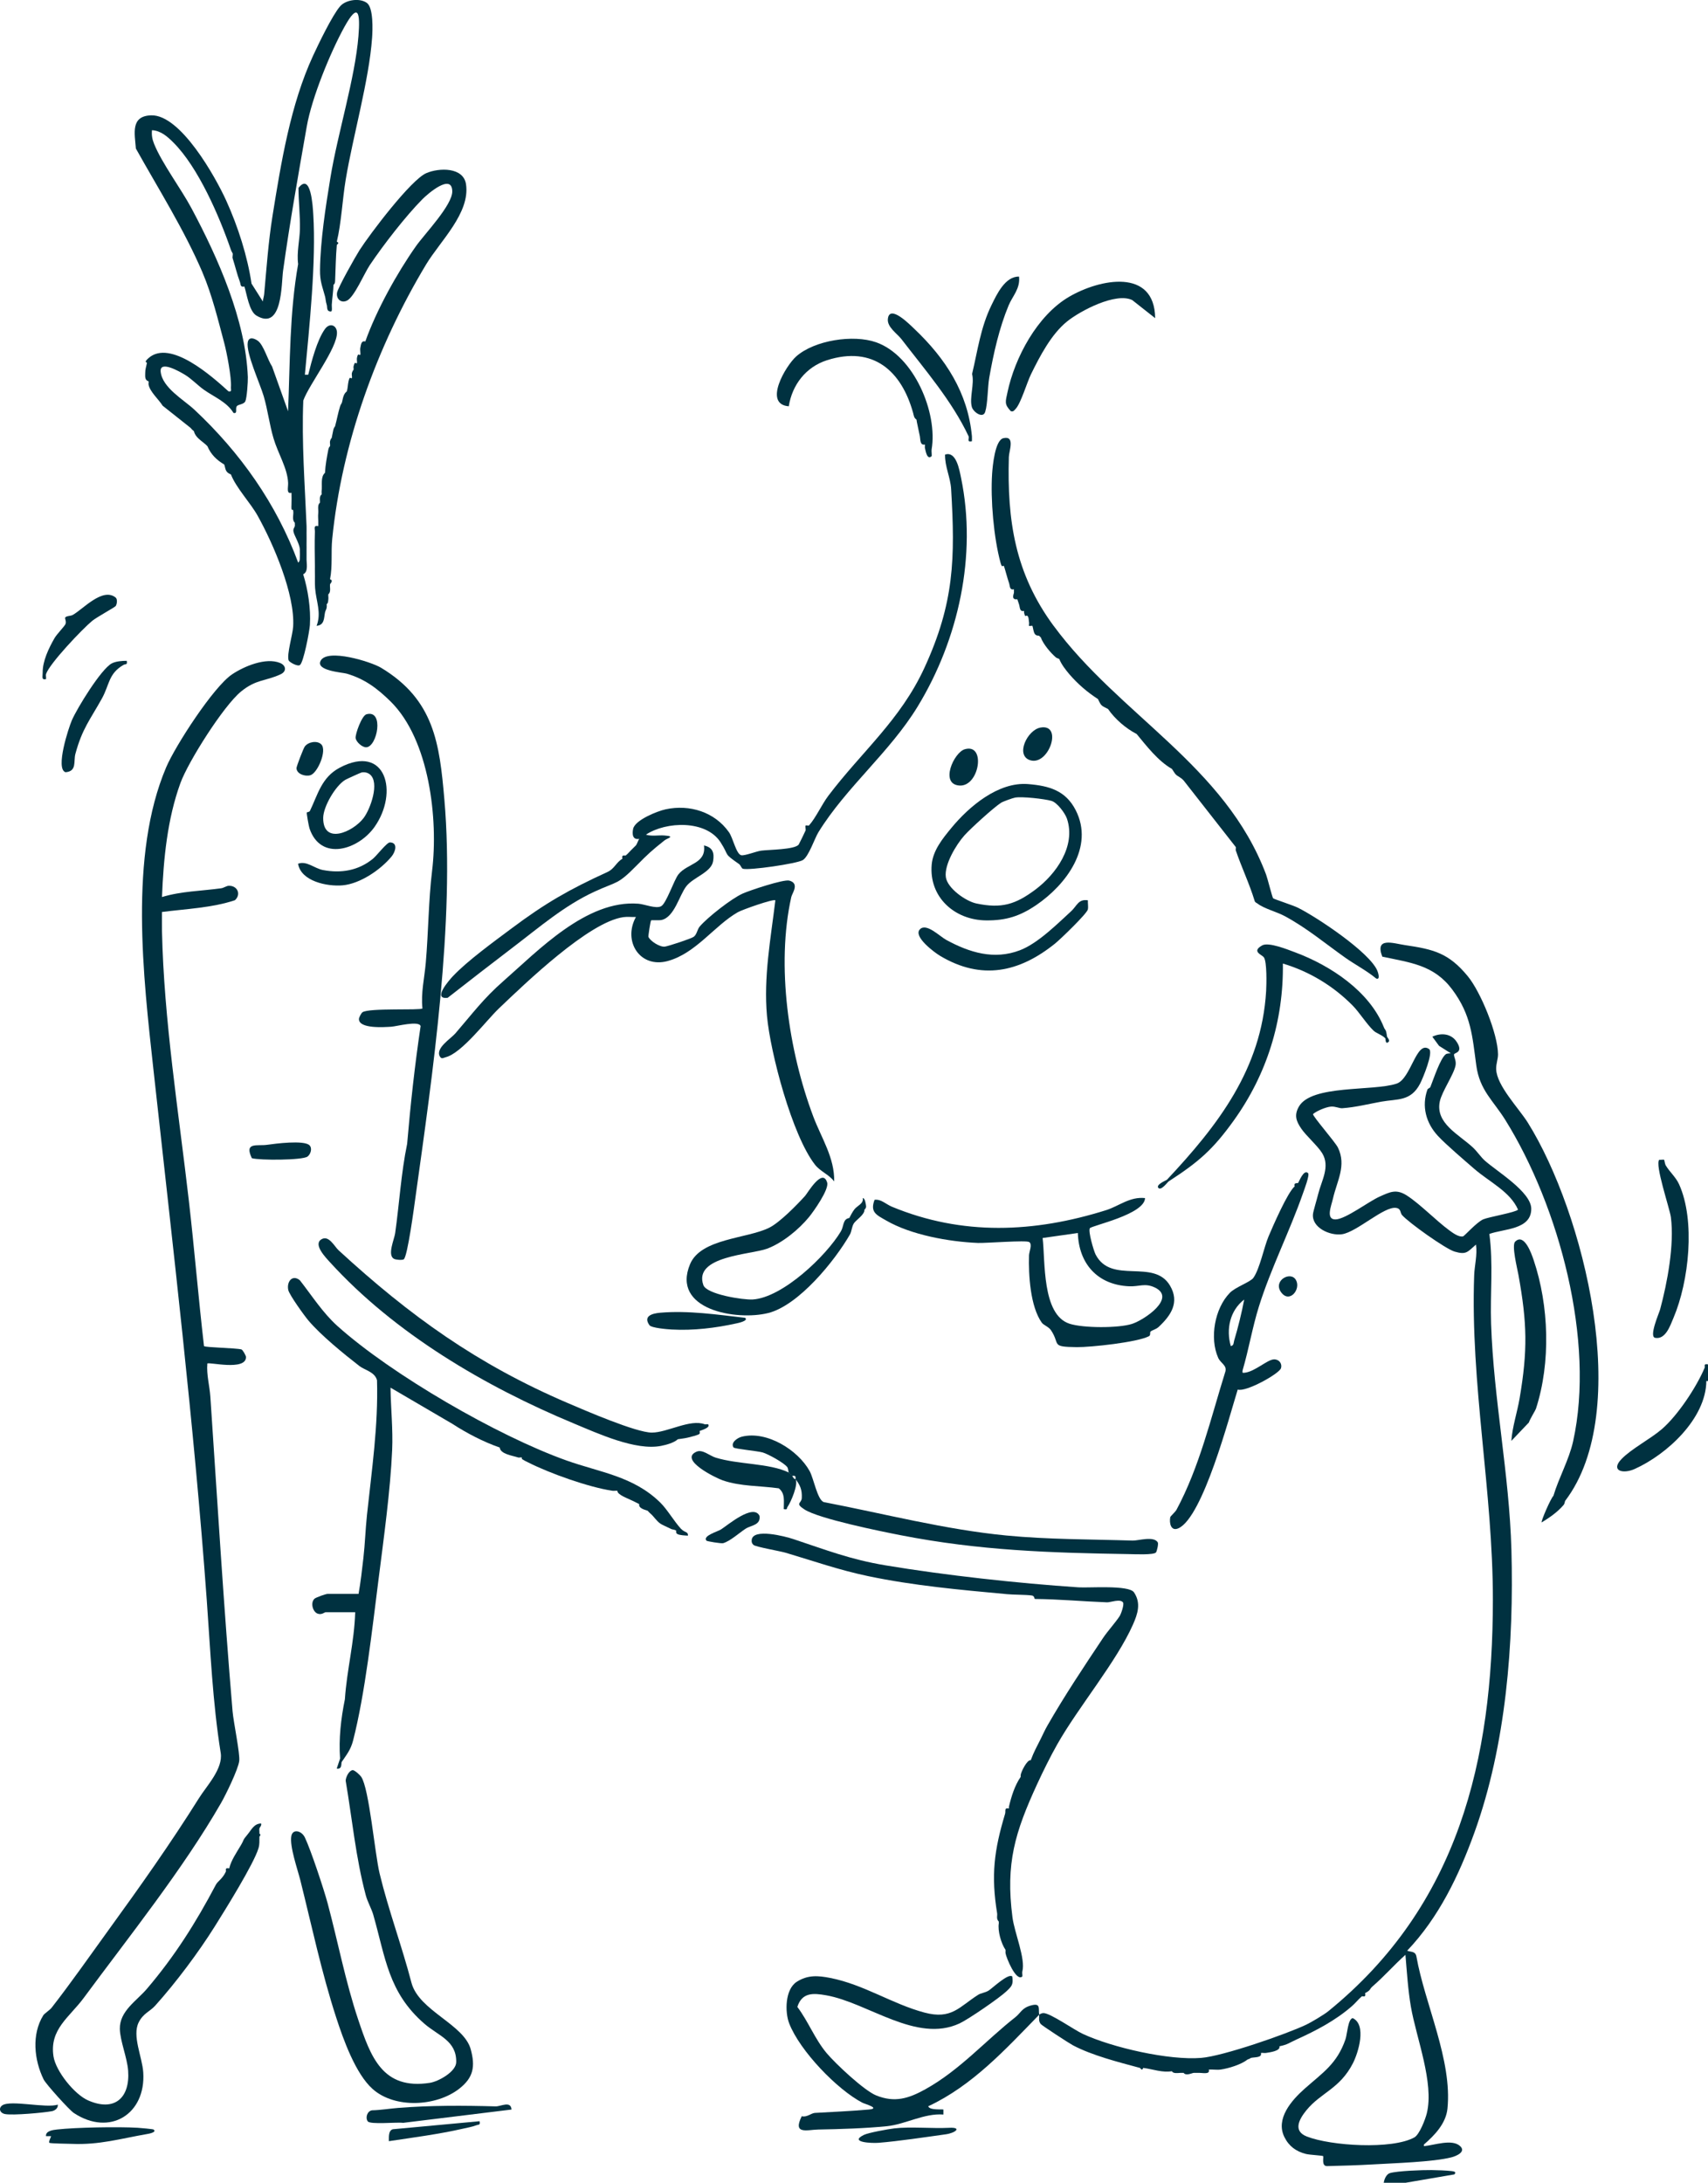 <svg width="346" height="442" viewBox="0 0 346 442" fill="none" xmlns="http://www.w3.org/2000/svg">
<g clip-path="url(#clip0_2501_1317)">
<path d="M294.105 439.641C293.065 439.511 291.06 439.443 289.957 439.431C288.158 439.412 283.141 439.589 281.57 440.043C280.855 440.249 280.402 441.293 280.315 442.001H284.741L294.611 440.311C295.092 439.823 294.58 439.703 294.108 439.641H294.105Z" fill="#003140"/>
<path d="M345.325 276.958C343.682 280.862 339.877 286.619 336.635 289.411C334.37 291.364 330.434 293.402 328.46 295.471C326.218 297.825 328.754 298.542 331.153 297.461C337.734 294.499 345.584 287.231 345.665 279.654H346.006V276.288C344.997 276.102 345.459 276.643 345.325 276.961V276.958Z" fill="#003140"/>
<path d="M302.059 268.044C301.856 261.999 302.518 255.856 301.709 249.87C304.624 248.807 310.19 249.039 310.196 244.789C310.202 241.355 303.193 237.185 300.747 234.986C299.976 234.291 299.223 233.142 298.333 232.32C295.462 229.676 290.742 227.443 291.67 223.042C292.098 221.013 294.519 217.584 294.862 215.734C295.047 214.752 294.478 214.001 294.553 213.51C294.609 213.152 296.546 213.18 295.075 210.95C293.953 209.254 291.882 209.112 290.155 209.927L291.514 211.777L293.897 213.288C293.597 213.313 293.116 213.309 292.894 213.473C291.764 214.31 290.383 218.56 289.771 220.086C289.655 220.37 289.255 220.386 289.165 220.633C287.953 223.99 288.865 227.409 291.289 230.019C292.941 231.798 296.708 235.001 298.664 236.7C301.697 239.331 305.948 241.314 307.513 244.947C307.091 245.496 301.622 246.42 300.469 246.911C299.17 247.464 296.646 250.302 296.384 250.361C295.493 250.559 294.294 249.651 293.585 249.135C290.939 247.195 287.7 243.835 285.029 242.108C282.843 240.694 281.6 241.364 279.479 242.309C277.23 243.31 272.61 246.865 270.573 246.926C268.484 246.991 269.708 244.116 270.024 242.723C270.826 239.158 272.81 236.036 271.032 232.382C270.486 231.255 265.885 226.007 265.982 225.596C266.75 224.941 268.605 224.172 269.599 224.086C270.539 224.006 271.279 224.46 271.941 224.41C274.618 224.219 277.186 223.558 279.797 223.088C283.111 222.492 285.782 223.067 287.678 219.434C288.2 218.434 290.433 213.09 289.49 212.426C286.903 210.604 285.851 218.461 282.911 219.434C278.142 221.019 265.657 219.604 263.114 224.098C262.14 225.822 262.564 227.008 263.595 228.527C264.576 229.979 266.947 232.051 267.84 233.512C269.511 236.246 267.696 239.078 267.034 241.787C266.806 242.726 266.05 245.215 265.982 245.811C265.666 248.594 269.424 250.281 271.848 249.932C274.856 249.499 280.394 244.215 282.818 244.595C283.867 244.758 283.611 245.58 284.017 246.043C285.351 247.569 292.81 252.891 294.669 253.444C297.099 254.166 297.317 253.456 298.998 252.023C299.301 254.132 298.704 256.236 298.633 258.246C297.839 280.216 302.431 301.923 302.421 323.945C302.406 356.315 295.475 385.867 269.046 407.293C268.228 407.957 265.638 409.504 264.62 409.986C260.556 411.917 247.774 416.358 243.339 416.716C236.782 417.248 225.328 414.632 219.334 411.849C217.578 411.033 212.734 407.617 211.363 407.639C211.053 407.645 210.75 407.806 210.494 407.966C210.582 408.63 210.301 409.149 210.81 409.841C211.041 410.156 216.607 413.773 217.338 414.159C221.23 416.225 226.621 417.584 230.919 418.743C231.001 418.764 231.147 419.11 231.397 419.073L231.6 418.743C233.652 419.021 235.486 419.74 237.388 419.416C237.657 419.926 238.56 419.78 239.091 419.753C239.316 419.74 239.547 419.765 239.772 419.753C240.271 420.414 241.465 419.774 241.814 419.753C242.039 419.737 242.27 419.771 242.495 419.753C243.501 419.663 245.182 420.216 244.879 419.079C245.644 419.027 246.54 419.184 247.262 419.079C248.899 418.845 251.419 418.069 252.71 417.059C252.828 416.967 253.141 416.954 253.39 416.723C254.19 416.525 255.699 416.723 255.433 415.713C255.758 415.666 256.133 415.762 256.455 415.713C257.251 415.589 259.438 415.314 259.178 414.366C260.875 414.023 261.168 413.659 262.583 413.019C266.616 411.194 270.505 409.158 273.816 406.283C274.584 405.616 275.231 404.797 275.858 404.263C276.021 404.124 276.764 404.649 276.539 403.59C277.758 402.978 277.358 402.83 278.057 402.228C280.444 400.167 282.346 397.953 284.708 395.843C285.001 399.293 285.229 402.966 285.816 406.369C286.91 412.701 290.542 421.72 289.043 427.916C288.749 429.127 287.553 432.246 286.51 432.821C281.965 435.319 269.586 434.544 264.723 432.632C261.868 431.508 263.177 429.13 264.629 427.341C267.543 423.746 271.407 422.996 274.062 417.813C275.181 415.632 276.889 410.005 274.028 408.664C273.057 408.822 272.916 411.926 272.56 412.958C270.836 417.933 267.956 419.703 264.286 422.959C261.63 425.309 258.354 429.043 260.187 432.747C261.109 434.609 262.571 435.675 264.56 436.169C265.348 436.363 267.912 436.481 268.034 436.604C268.203 436.774 267.612 438.695 268.883 438.627C271.938 438.55 275.024 438.467 278.073 438.288C282.221 438.041 290.293 437.803 293.991 436.861C295.059 436.589 297.036 435.73 295.787 434.578C294.128 433.052 290.496 434.418 288.459 434.587V434.251C290.649 432.37 292.916 429.973 293.219 427.005C294.225 417.167 288.637 405.829 286.932 396.183C286.722 395.087 285.87 395.309 285.054 395.012C291.47 388.273 295.546 379.767 298.676 371.103C305.105 353.306 306.698 332.692 306.176 313.821C305.751 298.479 302.574 283.385 302.059 268.044Z" fill="#003140"/>
<path d="M41.007 55.148C42.981 59.759 44.209 64.93 45.405 69.38C45.942 71.379 46.933 76.506 46.78 78.408C46.742 78.893 47.042 79.4 46.277 79.236C43.016 76.277 34.495 68.636 30.1 72.506C29.009 73.467 29.8 73.294 29.759 73.516C29.634 74.223 29.409 74.758 29.419 75.536C29.425 76.216 29.278 76.966 30.1 77.219C30.128 77.436 30.062 77.689 30.1 77.893C30.384 79.366 32.17 80.889 32.945 82.152L38.611 86.649C38.883 86.976 38.961 87.054 39.292 87.322C39.545 88.545 40.798 89.237 41.676 90.016C41.794 90.121 41.891 90.25 42.016 90.352C42.744 92.057 43.887 93.147 45.421 94.059C45.727 94.877 45.546 95.597 46.783 96.079C47.81 98.754 50.718 101.802 52.168 104.39C55.379 110.129 59.786 120.39 59.386 126.885C59.283 128.565 58.068 132.491 58.465 133.714C58.577 134.063 60.245 135.017 60.751 134.675C61.501 134.165 62.707 127.744 62.779 126.558C62.982 123.29 62.391 119.42 61.42 116.288C62.547 115.772 62.044 114.005 62.101 112.921C62.123 112.473 62.085 112.022 62.101 111.575C62.12 111.031 62.094 110.62 62.101 110.228C62.116 109.446 62.11 108.653 62.101 107.871C62.094 107.46 62.126 107.13 62.101 106.525C61.757 98.145 61.095 89.608 61.439 81.114C62.597 77.843 68.413 70.43 68.26 67.28C68.192 65.838 66.789 65.309 65.84 66.61C64.225 68.824 63.103 73.219 62.441 75.876H61.76C62.672 66.156 64.066 52.921 63.459 43.377C63.353 41.687 62.966 34.831 60.464 38.058C60.477 40.844 60.814 43.612 60.755 46.419C60.708 48.628 60.077 51.129 60.395 53.474C58.649 63.308 58.765 73.328 58.356 83.285L55.113 74.205C54.239 72.92 53.392 69.819 52.212 68.994C51.481 68.485 50.4 68.126 50.191 69.312C49.803 71.493 52.689 77.71 53.43 80.252C54.239 83.032 54.585 85.963 55.404 88.743C56.313 91.838 58.237 94.803 58.365 97.771C58.406 98.719 57.962 100.082 59.046 99.791C59.065 100.57 59.08 101.373 59.046 102.148C58.968 103.949 59.258 102.818 59.386 103.38C59.561 104.152 59.049 105.184 59.727 105.854C59.705 106.074 59.761 106.321 59.727 106.528C59.674 106.83 59.349 107.037 59.446 107.621C59.586 108.446 60.686 110.086 60.745 111.244C60.717 111.689 60.779 112.146 60.745 112.591C60.708 113.079 60.839 113.548 60.405 113.937C56.019 102.027 48.644 91.622 39.37 82.952C37.246 80.966 32.892 78.532 32.548 75.283C32.292 72.855 36.472 75.295 37.431 75.87C38.789 76.685 40.023 78.007 41.263 78.893C43.35 80.379 45.927 81.358 47.304 83.619C48.207 83.814 47.601 82.797 47.967 82.263C48.238 81.868 49.363 81.926 49.691 81.272C50.013 80.632 50.24 77.256 50.206 76.367C49.763 64.812 44.171 52.238 38.796 42.185C36.65 38.169 32.808 33.076 31.218 29.138C30.837 28.196 30.687 27.381 30.79 26.364C32.592 26.463 33.929 27.668 35.11 28.845C40.145 33.851 44.437 43.781 46.786 50.614C46.904 50.959 47.104 51.225 47.126 51.287C47.211 51.54 47.042 52.037 47.126 52.297C47.642 53.875 48.01 55.528 48.601 57.087C48.8 57.619 48.626 58.199 49.51 58.023C50.013 59.602 50.465 63.005 51.921 63.889C57.256 67.129 56.981 57.44 57.343 54.827C58.709 45.029 60.445 35.281 62.151 25.564C63.163 19.804 66.899 10.655 69.757 5.473C72.637 0.253 72.983 2.702 72.615 7.289C71.924 15.86 68.392 27.059 66.927 36.017C65.962 41.919 64.9 48.702 64.828 54.654C64.799 57.004 65.302 58.005 65.849 60.043C65.983 60.55 65.946 60.964 66.189 61.727C66.343 62.208 66.083 63.089 67.036 63.076C67.361 63.083 67.192 62.076 67.211 61.727C67.273 60.476 67.558 58.703 67.551 57.684C67.904 57.406 67.873 57.069 67.892 56.673C67.998 54.357 68.017 51.901 68.232 49.6C68.239 49.536 68.582 49.372 68.523 49.137L68.232 48.927C69.135 45.252 69.379 40.288 70.028 36.39C71.506 27.526 74.77 16.24 75.376 7.663C75.489 6.081 75.663 1.612 74.342 0.608C72.955 -0.445 70.103 -0.096 68.907 1.263C67.342 3.042 64.497 8.947 63.406 11.313C58.84 21.206 56.947 32.897 55.219 43.63C54.361 48.961 53.992 54.335 53.517 59.534C53.47 60.053 53.283 60.534 53.248 61.05L50.953 57.43C50.134 51.917 48.235 45.925 45.821 40.612C43.659 35.859 36.597 23.202 30.643 23.356C26.414 23.467 27.285 27.01 27.526 30.08C32.142 38.336 37.312 46.515 41.007 55.139V55.148Z" fill="#003140"/>
<path d="M135.276 194.6C140.964 193.055 144.712 187.446 149.46 184.722C150.326 184.225 156.704 181.961 157.069 182.319C156.132 190.093 154.658 197.84 155.373 205.722C156.054 213.231 160.474 229.931 165.097 235.846C166.181 237.233 167.918 237.813 168.983 239.237C169.095 234.456 166.381 230.425 164.747 226.086C159.771 212.872 157.197 195.523 160.296 181.637C160.468 180.868 162.026 178.891 159.893 178.319C158.74 178.011 151.862 180.305 150.419 180.957C148.164 181.976 143.369 185.723 141.742 187.622C141.236 188.212 141.189 189.21 140.53 189.698C140.015 190.081 135.432 191.582 134.698 191.684C133.677 191.829 131.718 190.563 131.362 189.72C131.293 189.553 131.771 186.489 131.896 186.375C131.999 186.276 133.474 186.418 134.027 186.291C136.638 185.695 137.597 181.309 139.034 179.459C140.452 177.631 144.094 176.658 144.459 174.388C144.734 172.695 144.397 171.598 142.61 171.203C143.101 174.91 139.215 174.823 137.444 177.044C136.535 178.184 134.982 182.952 133.933 183.508C132.862 184.074 130.609 183.104 129.323 182.999C118.821 182.159 108.957 192.555 101.95 198.689C97.959 202.182 95.778 205.166 92.233 209.274C91.299 210.355 88.072 212.301 89.147 213.997C89.475 214.515 89.868 214.191 90.275 214.089C93.551 213.271 98.493 206.655 101.067 204.205C106.395 199.125 119.29 186.68 126.296 185.717C127.127 185.602 127.986 185.72 128.82 185.689C126.127 190.606 129.629 196.138 135.282 194.603L135.276 194.6Z" fill="#003140"/>
<path d="M75.489 423.017C80.005 427.038 88.433 426.563 93.046 422.946C95.923 420.691 96.304 418.455 95.358 414.977C93.977 409.915 84.938 407.2 83.373 401.572C81.464 394.221 78.656 386.688 76.894 379.352C75.917 375.279 74.789 362.161 73.171 359.795C72.93 359.446 71.872 358.448 71.447 358.445C70.656 358.544 70.047 359.891 70.025 360.583C71.353 368.394 72.056 376.122 74.102 383.797C74.442 385.076 75.276 386.555 75.604 387.698C78.109 396.439 78.637 403.429 85.959 409.788C88.811 412.265 92.497 413.204 92.419 417.584C92.384 419.524 88.814 421.497 87.09 421.766C77.488 423.255 75.086 416.5 72.546 408.914C69.976 401.239 68.448 393.162 66.365 385.391C65.599 382.54 62.966 374.605 61.764 372.091C61.095 370.689 59.309 370.284 59.021 371.773C58.624 373.839 60.289 378.549 60.842 380.749C63.107 389.786 65.14 399.438 68.117 408.577C69.541 412.951 72.012 419.922 75.486 423.014L75.489 423.017Z" fill="#003140"/>
<path d="M91.82 197.592C90.871 198.596 87.538 202.457 90.692 202.049C95.118 198.59 99.551 195.149 104.024 191.745C109.218 187.792 114.344 183.366 120.401 180.57C125.105 178.399 125.03 179.264 128.978 175.249C131.262 172.926 132.042 172.225 134.591 170.193C135.191 169.714 136.925 169.359 134.591 169.183C133.364 169.09 132.046 169.393 130.849 169.016C134.951 166.304 143.044 166.023 145.967 170.56C147.867 173.51 146.408 172.654 149.703 174.961C150.072 175.218 150.191 175.839 150.497 175.922C151.837 176.28 161.364 174.9 162.616 174.174C163.809 173.485 165.043 169.735 165.777 168.546C171.45 159.351 180.268 152.325 185.931 143.015C194.168 129.475 197.941 112.462 194.686 96.76C194.336 95.076 193.696 91.283 191.444 92.055C191.388 94.462 192.531 96.648 192.674 99.017C193.515 113.111 193.305 122.124 187.261 135.241C182.382 145.829 174.564 152.204 167.811 161.13C166.455 162.922 165.29 165.578 163.869 167.166C163.809 167.234 163.294 167.07 163.2 167.178C163.069 167.329 163.275 167.966 163.188 168.176C163.041 168.531 161.895 170.884 161.801 171.014C161.02 172.061 155.751 172.046 154.201 172.253C153.208 172.385 150.825 173.343 150.147 173.179C149.132 172.932 148.491 169.692 147.679 168.534C144.784 164.417 139.702 162.842 134.851 163.882C133.114 164.256 128.644 166.06 128.26 167.827C128.029 168.895 128.138 170.131 129.491 169.862C129.247 170.22 129.041 170.946 128.806 171.206C128.707 171.317 128.104 171.879 127.785 172.216C127.523 172.494 127.029 173.031 126.764 173.226C126.62 173.334 125.845 172.929 126.083 173.899C124.868 174.575 124.462 175.931 123.087 176.561C115.284 180.129 110.546 182.841 103.705 187.946C100.101 190.633 94.694 194.562 91.823 197.598L91.82 197.592Z" fill="#003140"/>
<path d="M303.088 216.506C303.056 215.375 303.472 214.47 303.462 213.488C303.425 209.362 299.973 200.871 297.312 197.652C293.442 192.97 290.406 192.232 284.593 191.376C282.247 191.03 278.464 189.662 280.017 193.718C285.792 194.953 290.49 195.407 294.204 200.392C298.052 205.559 298.249 209.822 299.068 215.789C299.752 220.787 302.507 222.874 304.952 226.806C315.851 244.328 323.169 271.58 318.677 291.86C317.847 295.606 315.757 299.276 314.686 302.899C314.155 303.387 312.121 308.057 312.305 308.288C313.911 307.291 315.51 306.207 316.744 304.755C317 304.455 316.978 304.029 317.069 303.912C330.959 285.664 320.817 245.456 309.513 227.353C307.679 224.416 303.184 219.835 303.091 216.512L303.088 216.506Z" fill="#003140"/>
<path d="M80.042 249.755C79.87 250.966 78.433 254.11 79.785 254.895C80.163 255.114 81.463 255.213 81.784 255.012C82.559 254.527 83.934 244.088 84.171 242.389C87.66 217.408 92.161 186.586 90.021 161.914C89.037 150.563 87.972 141.701 77.18 135.212C75.144 133.989 66.279 131.246 64.951 133.807C63.905 135.83 69.356 136.163 70.19 136.401C73.879 137.464 76.462 139.428 79.126 142.05C87.004 149.803 88.8 165.938 87.532 176.332C86.807 182.277 86.788 188.773 86.254 194.941C85.989 198.026 85.239 201.072 85.577 204.207C85.145 204.636 74.725 204.058 73.426 204.982C73.182 205.155 72.717 206.017 72.714 206.347C72.692 208.376 77.864 207.993 79.276 207.907C80.31 207.842 84.871 206.616 85.208 207.783C84.024 215.684 83.156 223.675 82.478 231.619C81.241 237.614 80.9 243.698 80.045 249.755H80.042Z" fill="#003140"/>
<path d="M203.831 322.802C205.515 322.957 207.667 322.898 208.998 323.077C209.65 323.167 209.454 323.784 209.679 323.784C214.573 323.831 219.349 324.282 224.275 324.467C224.909 324.492 226.939 323.701 227.495 324.485C227.777 324.881 227.108 326.811 226.805 327.274C225.934 328.596 224.347 330.342 223.444 331.694C219.637 337.396 215.654 343.366 212.209 349.377C211.625 350.396 211.356 351.057 210.847 352.07C210.06 353.639 209.425 354.754 208.804 356.45C208.095 356.24 206.789 358.865 206.761 359.48C206.755 359.591 206.774 359.705 206.761 359.817C205.555 361.565 204.865 363.81 204.378 365.88C204.353 365.985 204.403 366.108 204.378 366.216C203.372 366.013 203.778 366.714 203.606 367.288C201.376 374.695 200.742 379.76 201.994 387.435C202.044 387.75 201.951 388.124 201.994 388.445C202.029 388.705 202.157 388.93 202.335 389.119C202.304 389.202 202.354 389.338 202.335 389.455C202.085 390.981 202.797 393.532 203.697 394.845C203.722 395.064 203.666 395.302 203.697 395.519C203.819 396.362 205.83 401.359 207.098 400.235C207.158 399.92 207.027 399.494 207.098 399.225C207.789 396.627 205.509 391.417 205.099 388.235C203.687 377.323 205.605 371.05 210.103 361.271C211.262 358.754 212.83 355.585 214.192 353.191C218.496 345.606 226.18 336.497 229.52 328.949C230.478 326.78 231.181 324.618 229.719 322.447C228.689 320.912 220.57 321.573 218.49 321.431C206.152 320.606 191.596 319.009 179.411 316.983C172.195 315.782 167.357 313.857 160.644 311.637C159.095 311.124 152.52 309.394 152.276 311.834C152.233 312.267 152.308 312.529 152.626 312.835C153.042 313.24 157.992 314.08 159.179 314.432C164.88 316.121 169.893 317.907 175.85 319.158C185.043 321.085 194.379 321.925 203.831 322.796V322.802Z" fill="#003140"/>
<path d="M208.797 406.113C206.985 406.619 206.745 407.644 205.711 408.457C199.685 413.179 194.438 419.196 187.463 423.063C184.098 424.929 181.262 425.843 177.489 424.314C175.021 423.313 169.224 417.862 167.44 415.731C165.06 412.886 163.745 409.34 161.524 406.394C162.465 403.425 164.748 403.58 167.344 404.037C175.846 405.529 185.648 413.822 194.4 409.726C196.181 408.892 202.425 404.611 203.858 403.252C204.933 402.236 205.308 401.9 205.061 400.232C204.299 399.484 201.013 402.622 200.282 403.079C199.563 403.53 198.717 403.58 198.155 403.938C194.303 406.387 192.782 409 187.288 407.543C180.753 405.807 174.996 401.856 168.171 400.525C165.754 400.053 163.636 399.87 161.39 401.316C159.032 402.835 158.969 407.413 159.875 409.742C162.027 415.283 169.586 423.131 174.7 425.793C175.187 426.047 178.523 426.955 175.962 427.177C172.254 427.502 168.546 427.659 165.076 427.857C164.336 427.9 163.417 428.811 162.415 428.524C160.506 432.341 163.57 431.26 165.747 431.223C170.186 431.143 175.312 430.989 179.697 430.544C183.408 430.167 187.247 427.881 191.108 428.187V427.18C190.995 427.069 188.253 427.366 188.044 426.51C197.018 422.322 203.752 414.918 210.508 407.981C210.337 406.656 210.871 405.532 208.797 406.113Z" fill="#003140"/>
<path d="M68.275 59.287C68.091 60.467 69.031 61.458 70.256 60.893C71.755 60.201 73.807 55.33 74.903 53.696C77.596 49.681 82.185 43.745 85.571 40.338C86.733 39.167 91.54 35.035 91.618 38.726C91.677 41.515 85.992 47.402 84.274 49.836C80.401 55.324 76.237 62.861 74.004 69.146C73.148 68.939 73.132 69.804 72.983 70.493C72.911 70.832 73.082 71.713 72.983 71.839C72.786 72.089 72.545 71.222 72.302 72.513C72.249 72.787 72.38 73.436 72.302 73.523C72.064 73.791 71.952 72.899 71.621 74.196C71.571 74.387 71.664 74.662 71.621 74.869C71.614 74.906 71.408 75.07 71.28 75.543C71.208 75.808 71.368 76.454 71.28 76.552C71.046 76.815 70.893 75.925 70.599 77.226C70.462 77.834 70.44 78.696 70.259 79.246C70.237 79.308 69.853 79.468 69.578 80.256C69.425 80.691 69.378 81.17 69.237 81.603C69.222 81.655 69.019 81.893 68.897 82.276C68.466 83.641 68.285 84.808 67.876 86.319C67.866 86.356 67.644 86.569 67.535 86.992C67.391 87.554 67.326 88.126 67.195 88.675C67.185 88.713 66.97 88.833 66.854 89.349C66.788 89.642 66.92 90.062 66.854 90.359C66.845 90.396 66.62 90.482 66.514 91.032C66.204 92.638 65.93 94.093 65.833 95.749C64.883 96.573 65.317 98.291 65.152 99.455C65.12 99.671 65.183 99.915 65.152 100.128C65.145 100.165 64.886 100.221 64.811 100.802C64.771 101.126 64.849 101.484 64.811 101.812C64.808 101.849 64.552 101.904 64.471 102.485C64.411 102.911 64.508 103.393 64.471 103.832C64.396 104.755 64.477 104.931 64.471 105.515C64.468 105.852 64.474 106.188 64.471 106.525C63.443 106.337 63.812 107.041 63.79 107.689C63.712 109.981 63.759 112.319 63.79 114.608C63.796 115.028 63.774 115.497 63.79 115.955C63.821 116.986 63.752 118.052 63.834 119.111C64.033 121.743 65.158 124.075 64.133 126.728C65.767 126.589 65.614 125.094 65.836 124.035C65.954 123.472 66.289 123.312 66.176 122.351C66.52 122.07 66.46 121.715 66.517 121.341C66.564 121.023 66.467 120.649 66.517 120.331C66.523 120.294 66.77 120.229 66.857 119.658C66.923 119.241 66.804 118.741 66.857 118.311C66.87 118.2 67.635 117.545 66.857 117.301C67.391 114.589 67.029 111.841 67.298 109.144C69.24 89.75 76.322 70.156 86.326 53.539C89.166 48.826 95.254 43.155 94.407 37.33C93.895 33.796 88.932 33.954 86.367 35.056C83.228 36.403 74.938 47.383 72.842 50.642C72.052 51.871 68.431 58.286 68.275 59.281V59.287Z" fill="#003140"/>
<path d="M213.427 126.718C205.618 116.114 204.012 105.449 204.369 92.539C204.403 91.303 205.693 88.171 203.263 88.73C201.545 89.126 201.083 94.42 200.979 95.924C200.633 101.119 201.307 108.899 202.679 113.94C203.029 115.228 203.169 114.354 203.36 114.613C203.466 114.758 204.141 117.356 204.381 117.98C204.631 118.628 204.447 119.54 205.402 119.327C205.421 119.549 205.377 119.781 205.402 120C205.421 120.176 204.718 121.526 206.083 121.347C206.183 121.677 206.315 122.023 206.424 122.357C206.646 123.027 206.518 123.91 207.445 123.703C207.473 123.808 207.42 123.932 207.445 124.04C207.723 125.288 207.82 124.457 208.126 124.713C208.435 124.973 208.382 125.695 208.467 126.06C208.51 126.257 208.392 126.656 208.467 126.733C208.548 126.817 208.963 126.674 209.148 126.733C209.31 127.24 209.341 128.015 209.669 128.42C209.975 128.796 210.372 128.667 210.51 128.756C210.628 128.833 210.725 128.997 210.85 129.093C211.331 130.443 212.83 132.203 213.914 133.136C214.077 133.275 214.436 133.327 214.595 133.473C215.004 134.526 215.926 135.715 216.663 136.571C218.331 138.504 220.274 140.181 222.423 141.556C223.116 143.038 223.116 142.862 224.466 143.576C225.843 145.586 228.086 147.523 230.254 148.629C232.284 151.081 234.58 154.086 237.404 155.702C238.431 157.317 238.116 156.733 239.446 157.722C239.568 157.814 239.665 157.96 239.787 158.058L250.342 171.531C250.398 171.72 250.282 172.028 250.342 172.204C251.5 175.611 253.109 178.959 254.159 182.422C254.246 182.761 254.565 182.823 254.768 182.984C256.001 183.963 258.707 184.673 260.228 185.495C264.769 187.944 268.327 190.962 272.488 193.908C274.546 195.366 276.823 196.525 278.769 198.137C279.703 198.52 279.132 196.837 279.01 196.549C277.398 192.79 266.818 185.757 262.942 183.818C261.933 183.311 258.094 182.088 257.904 181.9C257.726 181.724 256.789 177.912 256.476 177.081C248.158 154.997 226.771 144.83 213.43 126.712L213.427 126.718Z" fill="#003140"/>
<path d="M211.051 267.843C211.41 268.346 212.441 268.664 212.909 269.372C214.855 272.293 212.75 272.726 218.12 272.791C220.94 272.825 230.47 271.805 232.76 270.57C233.135 270.369 232.904 269.844 233.063 269.653C233.285 269.387 234.162 269.211 234.697 268.717C237.183 266.4 239.023 263.738 237.017 260.337C233.731 254.759 225.123 260.195 221.943 254.033C221.559 253.292 220.397 249.298 220.775 248.715C221.128 248.168 231.848 245.941 231.96 242.608C228.862 242.275 226.7 244.227 224.058 245.058C209.508 249.626 194.955 250.277 180.665 244.35C179.462 243.85 178.484 242.781 177.169 242.954C176.198 245.493 177.572 246.024 179.531 247.155C184.585 250.08 192.278 251.454 198.094 251.692C199.675 251.757 207.874 251.099 208.49 251.51C209.186 251.973 208.48 253.422 208.455 254.209C208.337 258.197 208.711 264.569 211.045 267.843H211.051ZM218.348 249.678C218.538 255.914 222.352 260.183 228.721 260.467C230.783 260.56 231.923 259.766 233.916 260.702C238.429 262.824 231.779 267.299 229.302 268.09C226.581 268.961 219.413 268.955 216.639 268.043C211.032 266.196 211.772 255.33 211.21 250.694L218.351 249.678H218.348Z" fill="#003140"/>
<path d="M157.751 301.375C159.116 302.422 158.754 304.078 158.772 305.585C159.588 305.774 159.325 305.44 159.531 305.147C160.234 304.146 161.771 300.526 161.156 299.525C161.124 299.476 160.981 299.72 160.475 298.852C160.537 298.898 160.906 298.753 161.077 298.932C161.246 299.108 161.109 299.463 161.156 299.528C162.08 300.736 162.508 301.656 162.421 303.361C162.368 304.448 160.974 304.371 162.961 305.656C165.9 307.556 178.404 310.085 182.521 310.888C198.445 313.996 212.804 314.446 228.713 314.7C229.74 314.715 233.763 314.91 234.179 314.357C234.363 314.113 234.713 312.621 234.538 312.328C233.72 310.975 230.58 312 229.44 311.963C221.132 311.698 212.329 311.75 203.921 310.941C191.411 309.736 179.151 306.524 166.856 304.164C165.563 303.642 164.838 299.38 164.011 297.885C161.646 293.61 155.308 289.651 150.254 290.932C149.386 291.152 147.946 292.137 148.592 293.101C148.789 293.397 153.537 293.827 154.53 294.126C155.636 294.46 158.81 296.202 159.475 297.079C159.709 297.388 159.662 297.999 159.794 298.182C159.894 298.231 159.965 298.33 160.028 298.41C159.953 298.345 159.856 298.271 159.794 298.182C155.83 296.26 149.586 296.591 144.972 295.164C143.735 294.781 142.305 293.422 141.083 293.969C137.473 295.584 144.947 299.266 146.437 299.778C150.004 301.008 154.034 300.856 157.754 301.381L157.751 301.375ZM160.347 298.725C160.268 298.663 160.181 298.595 160.131 298.515C160.215 298.565 160.281 298.648 160.347 298.725Z" fill="#003140"/>
<path d="M155.584 265.897C161.8 264.347 169.115 255.309 172.176 249.978C172.526 249.37 172.542 248.434 172.957 247.748C173.366 247.072 175.2 245.963 175.109 244.962C175.306 244.802 175.469 244.536 175.45 244.289C175.425 243.965 175.253 242.587 174.772 242.606C175.006 243.736 173.648 244.147 173.085 244.888C172.673 245.432 172.358 246.043 172.048 246.645C170.699 246.84 170.971 248.289 170.346 249.339C167.379 254.321 158.517 262.778 152.47 263.142C150.57 263.256 143.152 262.107 142.487 260.233C140.391 254.336 152.092 254.071 155.359 252.866C158.464 251.72 161.787 249.002 163.871 246.469C164.858 245.268 167.972 240.839 167.566 239.477C166.632 236.348 163.577 241.629 163.093 242.164C161.456 243.971 157.986 247.532 155.824 248.61C151.355 250.843 141.984 250.747 139.791 255.986C135.93 265.205 149.168 267.491 155.59 265.891L155.584 265.897Z" fill="#003140"/>
<path d="M278.281 208.732C278.797 209.22 280.021 209.59 280.643 210.27C280.69 210.319 280.608 211.66 281.321 210.943C281.605 210.659 280.99 209.986 280.983 209.933C280.74 208.188 280.64 208.778 280.327 207.993C277.438 200.757 269.588 195.537 262.348 192.84C260.864 192.288 256.988 190.706 255.682 191.441C253.464 192.689 255.61 193.291 256.032 193.866C256.675 194.734 256.563 199.358 256.488 200.68C255.57 216.444 246.736 227.869 236.391 238.899C236.303 238.991 233.992 239.915 234.692 240.582C235.254 241.119 236.531 239.365 236.731 239.235C242.807 235.288 245.671 232.839 249.944 226.881C256.66 217.516 260.033 206.662 259.88 195.117C265.231 196.711 270.063 199.636 273.968 203.571C275.386 204.997 276.81 207.339 278.281 208.735V208.732Z" fill="#003140"/>
<path d="M199.793 186.379C203.867 186.409 206.653 185.495 209.942 183.256C215.949 179.167 221.73 171.513 217.907 164.051C215.864 160.06 212.51 159.121 208.262 158.775C202.239 158.287 196.298 163.306 192.687 167.701C190.954 169.808 188.992 172.202 188.739 175.074C188.161 181.641 193.353 186.332 199.797 186.379H199.793ZM195.364 169.172C196.592 167.794 201.346 163.467 202.798 162.553C203.204 162.296 205.157 161.592 205.66 161.506C207.087 161.265 211.56 161.765 212.997 162.173C214.137 162.494 215.761 164.647 216.145 165.796C217.995 171.346 213.931 177.02 209.714 180.164C205.691 183.163 202.867 184.022 197.785 182.95C195.633 182.496 191.916 179.874 191.603 177.613C191.254 175.089 193.702 171.031 195.364 169.172Z" fill="#003140"/>
<path d="M159.787 82.278C160.464 77.948 163.241 74.309 167.542 72.938C176.882 69.963 182.629 75.121 184.978 83.621C185.125 84.15 185.122 84.61 185.659 84.968C185.647 85.19 186.225 87.686 186.34 88.335C186.465 89.051 186.35 90.225 187.362 90.018C187.408 90.219 187.315 90.49 187.362 90.691C187.518 91.358 187.805 93.209 188.72 92.378C188.808 92.297 188.664 91.358 188.72 91.028C190.004 83.575 185.144 72.002 177.479 69.312C172.843 67.687 165.009 68.898 161.311 72.159C159.149 74.065 154.561 81.873 159.783 82.272L159.787 82.278Z" fill="#003140"/>
<path d="M204.766 83.257C205.265 83.44 205.462 83.097 205.756 82.785C206.815 81.645 208.027 77.466 208.867 75.758C210.65 72.129 212.953 67.694 216.145 65.109C218.834 62.931 226.059 59.141 229.367 60.769L234.009 64.426C233.893 54.246 222.804 56.448 216.545 60.114C210.144 63.864 205.578 72.373 204.088 79.452C203.691 81.34 203.41 81.837 204.766 83.261V83.257Z" fill="#003140"/>
<path d="M310.673 255.141C310.308 254.054 308.79 249.554 306.925 251.441C306.191 252.182 307.359 256.84 307.603 258.181C309.358 267.882 309.493 273.436 307.837 283.162C307.356 285.982 306.36 288.938 306.163 291.773L309.714 288.048C309.943 287.331 311.033 285.614 311.145 285.268C314.175 275.925 313.794 264.392 310.677 255.145L310.673 255.141Z" fill="#003140"/>
<path d="M62.774 164.227C62.671 164.437 62.184 164.453 62.149 164.524C62.081 164.672 62.546 167.307 62.693 167.739C64.97 174.512 72.588 172.079 75.859 167.467C80.819 160.468 78.186 150.507 68.821 155.452C65.114 157.41 64.373 160.938 62.774 164.227ZM69.946 157.914C70.199 157.763 73.057 156.459 73.235 156.425C73.831 156.308 74.456 156.431 74.931 156.814C76.968 158.464 75.031 163.829 73.666 165.636C71.523 168.468 65.448 171.164 65.47 165.636C65.479 163.331 67.972 159.094 69.946 157.914Z" fill="#003140"/>
<path d="M335.294 270.909C337.418 271.296 338.349 268.414 339.017 266.845C342.141 259.488 343.478 247.173 340.139 239.81C339.492 238.383 338.274 237.351 337.468 236.038C337.237 235.662 337.171 234.908 337.125 234.871C336.993 234.766 336.419 234.893 336.131 234.849C335.172 235.76 338.258 244.739 338.483 246.5C339.199 252.084 337.762 259.738 336.297 265.161C336.097 265.903 333.985 270.669 335.294 270.906V270.909Z" fill="#003140"/>
<path d="M186.336 188.204C184.968 189.662 189.275 192.862 190.456 193.566C198.834 198.563 206.49 196.899 213.736 191.061C214.848 190.165 220.208 184.989 220.374 184.155C220.489 183.583 220.343 182.901 220.38 182.308C218.434 181.999 218.159 183.451 216.991 184.519C214.217 187.052 210.282 191.021 206.608 192.426C201.345 194.437 196.36 192.868 191.684 190.326C190.337 189.594 187.639 186.808 186.336 188.198V188.204Z" fill="#003140"/>
<path d="M196.876 82.432C197.176 83.451 199.122 84.829 199.575 83.408C200.1 81.759 200.065 78.395 200.399 76.477C201.262 71.572 202.417 66.424 204.326 61.837C205.11 59.953 206.709 58.449 206.431 56.009C203.632 55.944 201.933 59.576 200.859 61.775C198.622 66.346 198.041 71.057 196.92 75.733C197.435 77.697 196.339 80.597 196.876 82.432Z" fill="#003140"/>
<path d="M182.585 68.642C187.311 74.797 192.877 81.222 196.21 88.338C196.404 88.752 195.754 89.598 196.888 89.348C196.876 89.018 196.919 88.672 196.888 88.338C196.07 79.551 191.575 72.632 185.278 66.65C184.344 65.76 180.161 61.489 179.858 64.608C179.699 66.245 181.751 67.561 182.582 68.642H182.585Z" fill="#003140"/>
<path d="M100.386 426.534C93.799 426.348 87.277 426.321 80.648 426.846C78.905 426.982 77.122 427.293 75.351 427.331C74.373 427.497 73.976 428.829 74.495 429.561C74.995 430.268 80.433 429.687 81.664 429.869L103.622 427.176C103.485 425.326 101.461 426.565 100.39 426.534H100.386Z" fill="#003140"/>
<path d="M14.548 145.877C13.898 147.381 11.162 155.708 13.273 156.372C15.626 156.196 14.867 154.148 15.273 152.657C16.659 147.529 18.259 145.744 20.636 141.46C22.194 138.656 21.951 136.419 24.999 134.65C25.44 134.393 25.855 134.711 25.671 133.813C24.74 133.809 23.453 133.905 22.635 134.341C20.476 135.484 15.607 143.418 14.548 145.874V145.877Z" fill="#003140"/>
<path d="M69.401 179.277C72.962 178.959 77.11 176.121 79.325 173.437C80.127 172.464 80.652 170.611 78.987 170.586C78.365 170.577 76.326 173.255 75.539 173.9C72.609 176.294 69.085 176.887 65.396 176.173C63.678 175.84 62.092 174.246 60.38 174.907C60.973 178.459 66.277 179.555 69.401 179.277Z" fill="#003140"/>
<path d="M136.118 269.222C140.407 269.466 145.008 268.91 149.187 267.981C149.384 267.937 151.733 267.474 150.94 266.853C145.333 266.217 139.401 265.328 133.729 265.825C132.139 265.964 130.233 266.483 131.561 268.345C131.964 268.91 135.112 269.167 136.115 269.225L136.118 269.222Z" fill="#003140"/>
<path d="M31.103 431.221C30.974 431.122 28.379 430.897 27.885 430.866C23.978 430.634 15.347 430.786 11.53 431.218C10.693 431.314 9.225 431.499 9.316 432.565H10.34C10.396 432.611 9.784 433.717 10 433.911C10.165 434.063 13.845 434.097 14.535 434.124C20.142 434.362 24.378 433.074 29.822 432.129C29.969 432.104 31.877 431.805 31.103 431.218V431.221Z" fill="#003140"/>
<path d="M62.687 231.909C61.559 230.831 55.765 231.582 54.085 231.823C52.114 232.107 49.415 231.193 51.017 234.529C52.623 234.992 61.238 234.949 62.281 234.21C62.915 233.763 63.327 232.524 62.684 231.909H62.687Z" fill="#003140"/>
<path d="M79.589 431.161C78.64 431.426 78.793 432.764 78.777 433.579C83.747 432.832 88.863 432.174 93.761 431.056C94.604 430.864 95.71 430.666 96.482 430.364C97.028 430.148 97.316 430.395 97.159 429.539L79.592 431.164L79.589 431.161Z" fill="#003140"/>
<path d="M192.311 430.873C188.741 431.046 184.471 430.607 181.163 430.99C179.942 431.132 175.95 431.852 175.013 432.306C171.886 433.829 176.631 434.02 177.993 433.909C182.11 433.576 187.392 432.773 191.577 432.192C193.586 431.914 194.926 430.743 192.311 430.87V430.873Z" fill="#003140"/>
<path d="M194.368 159.069C198.42 159.328 199.788 150.436 195.437 151.721C193.216 152.379 190.327 158.812 194.368 159.069Z" fill="#003140"/>
<path d="M208.714 153.952C212.478 155.088 215.401 146.483 210.766 147.333C208.08 147.827 205.618 153.016 208.714 153.952Z" fill="#003140"/>
<path d="M153.857 306.94C152.583 304.413 147.397 308.858 146.07 309.698C145.32 310.174 142.293 310.989 143.112 311.984C143.221 312.117 146.132 312.595 146.498 312.487C147.928 312.073 149.762 310.393 151.043 309.559C152.13 308.852 154.154 308.861 153.86 306.937L153.857 306.94Z" fill="#003140"/>
<path d="M61.752 151.149C61.462 151.526 60.056 155.208 60.062 155.541C60.081 156.727 61.812 157.299 62.877 156.981C64.342 156.545 66.3 151.934 65.079 150.729C64.254 149.914 62.496 150.195 61.752 151.149Z" fill="#003140"/>
<path d="M74.18 151.322C76.426 151.267 77.869 143.631 74.243 144.638C73.284 144.904 71.962 148.635 72.04 149.429C72.118 150.229 73.365 151.344 74.18 151.322Z" fill="#003140"/>
<path d="M11.707 426.173C9.452 426.976 2.111 425.175 0.462 426.327C-0.353 426.895 -0.05 427.902 1.062 428.097C2.655 428.378 8.733 427.838 10.508 427.51C11.132 427.393 11.801 426.905 11.704 426.173H11.707Z" fill="#003140"/>
<path d="M259.511 261.663C261.214 264.032 263.603 261.06 262.519 259.182C261.439 257.308 257.834 259.331 259.511 261.663Z" fill="#003140"/>
<path d="M264.982 237.552C264.095 236.703 263.161 239.313 262.943 239.572C262.893 239.631 261.999 239.393 262.262 240.245C260.831 241.459 257.886 248.23 256.986 250.352C256.061 252.535 255.196 256.937 253.906 258.756C253.3 259.614 250.298 260.609 249.143 261.789C246.069 264.924 245.001 270.941 246.769 274.937C247.269 276.065 248.552 276.435 248.24 277.702C245.294 287.131 242.986 297.102 238.291 305.793C238.145 306.065 237.092 307.09 237.073 307.18C236.82 308.455 237.217 310.188 238.766 309.453C243.72 307.103 249.04 286.816 250.733 281.38C252.366 281.961 259.169 278.159 259.494 277.059C259.785 276.077 259.06 275.212 258.039 275.271C256.696 275.351 254.237 277.711 252.21 277.964C251.657 278.032 251.657 278.014 251.723 277.482C252.972 273.226 253.7 268.806 255.021 264.575C257.43 256.862 261.309 249.246 263.967 241.595C264.186 240.965 265.357 237.91 264.986 237.555L264.982 237.552ZM250.02 271.416C249.883 271.87 249.989 272.463 249.33 272.581C248.349 269.165 249.14 265.39 252.048 263.151C251.52 265.903 250.826 268.732 250.024 271.416H250.02Z" fill="#003140"/>
<path d="M52.899 369.248C51.434 369.276 50.922 370.555 50.169 371.444C49.063 372.757 49.504 372.451 48.813 373.625C47.917 375.15 46.852 376.636 46.43 378.341C45.415 378.146 45.883 378.73 45.749 379.014C45.062 380.475 44.118 380.92 43.737 381.64C39.67 389.337 35.425 396.085 29.741 402.751C27.688 405.157 24.209 407.239 24.277 410.843C24.324 413.28 25.764 416.653 25.958 419.306C26.361 424.804 23.215 427.686 17.84 425.32C15.072 424.103 11.305 419.417 10.837 416.418C9.981 410.914 14.088 408.468 16.953 404.585C26.161 392.113 37.131 378.418 44.784 365.094C45.749 363.417 48.257 358.274 48.463 356.585C48.645 355.102 47.298 348.721 47.111 346.509C45.324 325.404 44.031 303.935 42.616 282.855C42.466 280.622 41.81 278.395 42.001 276.122C42.107 275.711 49.885 277.697 49.831 274.781C49.825 274.503 49.169 273.327 48.907 273.255C47.789 272.956 41.62 272.872 41.326 272.579C40.189 262.779 39.383 252.92 38.255 243.116C36.166 224.986 33.211 206.661 32.814 188.546C32.786 187.258 32.83 185.961 32.811 184.676C37.69 184.046 42.963 183.842 47.592 182.291C48.913 181.081 48.085 179.301 46.318 179.369C45.883 179.385 45.334 179.799 44.806 179.873C40.782 180.432 36.725 180.457 32.814 181.646C33.12 173.958 33.895 165.847 36.55 158.567C38.143 154.2 45.287 142.932 48.81 140.045C51.899 137.512 53.823 137.954 56.844 136.542C58.134 135.94 57.94 134.735 56.725 134.244C53.842 133.073 49.447 134.917 46.995 136.567C43.231 139.103 35.516 151.015 33.664 155.374C26.086 173.192 29.035 197.895 31.078 216.541C34.995 252.308 39.305 288.436 41.885 324.005C42.644 334.464 43.063 344.672 44.709 354.954C45.221 358.157 41.876 361.616 40.311 364.112C34.473 373.424 28.369 382.017 22.038 390.754C18.268 395.959 14.391 401.512 10.456 406.559C10.071 407.05 8.997 407.73 8.766 408.1C6.376 411.955 6.904 417.132 8.844 421.088C9.303 422.021 14.048 427.272 14.935 427.858C22.266 432.72 29.581 428.069 29.019 419.646C28.81 416.514 26.736 412.255 28.088 409.54C29.022 407.665 30.331 407.371 31.446 406.13C35.604 401.506 40.208 395.363 43.503 390.106C45.558 386.829 51.403 377.461 52.358 374.279C52.633 373.368 52.518 372.812 52.552 371.944L52.783 371.54L52.552 371.271C52.583 370.95 52.487 370.539 52.552 370.261C52.611 370.002 53.03 369.69 52.893 369.251L52.899 369.248Z" fill="#003140"/>
<path d="M137.997 309.632C136.526 308.044 135.186 305.66 133.736 304.245C128.286 298.92 121.579 298.17 114.757 295.742C100.823 290.785 79.345 278.359 68.375 268.528C65.402 265.866 63.193 262.382 60.744 259.25C59.217 258.005 58.042 259.546 58.395 261.217C58.598 262.184 61.619 266.381 62.434 267.348C65.008 270.4 69.612 274.134 72.808 276.617C73.873 277.445 75.931 277.8 76.372 279.49C76.643 288.678 75.31 297.676 74.341 306.766C74.023 309.765 73.948 312.594 73.617 315.479C73.335 317.928 73.067 320.337 72.636 322.762H66.339C65.998 322.762 63.98 323.466 63.69 323.753C62.837 324.6 63.381 326.425 64.358 326.762C65.202 327.052 65.717 326.465 65.998 326.465H71.955C71.771 332.559 70.271 338.072 69.865 344.101C69.062 348.043 68.6 352.107 68.891 356.104L68.213 358.124C69.384 358.346 69.066 357.031 69.231 356.777C70.187 355.344 71.037 354.356 71.521 352.475C73.957 343.008 75.419 329.742 76.678 319.852C77.721 311.637 79.083 301.793 79.442 293.62C79.626 289.392 79.167 285.207 79.108 280.994L91.612 288.308C94.542 290.204 97.931 291.983 101.232 293.117C101.363 294.457 103.828 294.751 104.977 295.137C105.165 295.199 105.59 295.066 105.658 295.137C105.946 295.44 105.237 295.217 106.339 295.81C106.574 295.937 106.792 296.029 107.02 296.147C111.318 298.334 119.24 301.154 124.041 301.873C124.356 301.92 124.731 301.845 125.062 301.873C125.043 302.707 127.23 303.433 128.126 303.893C128.589 304.131 129.023 304.338 129.488 304.567C129.323 305.404 130.494 305.685 131.191 305.913C131.569 306.364 131.972 306.642 132.212 306.923C133.889 308.894 133.583 308.427 135.957 309.616C136.213 309.743 136.638 309.7 136.979 309.953C137.013 309.978 136.826 310.404 137.216 310.63C137.678 310.898 138.781 310.932 139.362 310.963C139.415 310.098 138.718 310.392 138.003 309.616L137.997 309.632Z" fill="#003140"/>
<path d="M141.744 289.758C142.294 289.552 143.981 289.054 143.446 288.412C143.237 288.359 142.922 288.467 142.766 288.412C139.795 287.291 135.191 290.095 132.042 290.095C128.866 290.095 118.436 285.58 114.962 284.091C96.677 276.258 83.077 266.489 68.59 253.179C67.737 252.398 66.581 249.973 65.047 250.999C63.461 252.058 65.975 254.643 66.834 255.589C79.956 270.003 98.257 280.774 116.218 288.236C121.113 290.271 128.762 293.802 133.913 292.788C135 292.575 136.512 292.165 137.318 291.442C138.049 291.315 138.542 291.297 139.361 291.105C139.829 290.994 141.466 290.589 141.685 290.364C141.869 290.175 141.694 289.851 141.744 289.758Z" fill="#003140"/>
<path d="M9.322 137.519C9.381 137.21 9.244 136.759 9.322 136.509C9.987 134.402 16.715 127.336 18.677 125.723C19.561 124.994 23.306 122.947 23.453 122.706C23.693 122.307 23.846 121.328 23.409 120.985C20.763 118.907 16.853 123.33 14.741 124.522C14.307 124.766 13.464 124.698 13.217 125.038C13.076 125.229 13.501 125.847 13.257 126.387C13.036 126.878 11.524 128.376 11.021 129.26C9.868 131.274 8.625 133.871 8.647 136.172C8.656 137.025 8.338 137.744 9.325 137.519H9.322Z" fill="#003140"/>
</g>
<defs>
<clipPath id="clip0_2501_1317">
<rect width="346" height="442" fill="white"/>
</clipPath>
</defs>
</svg>
